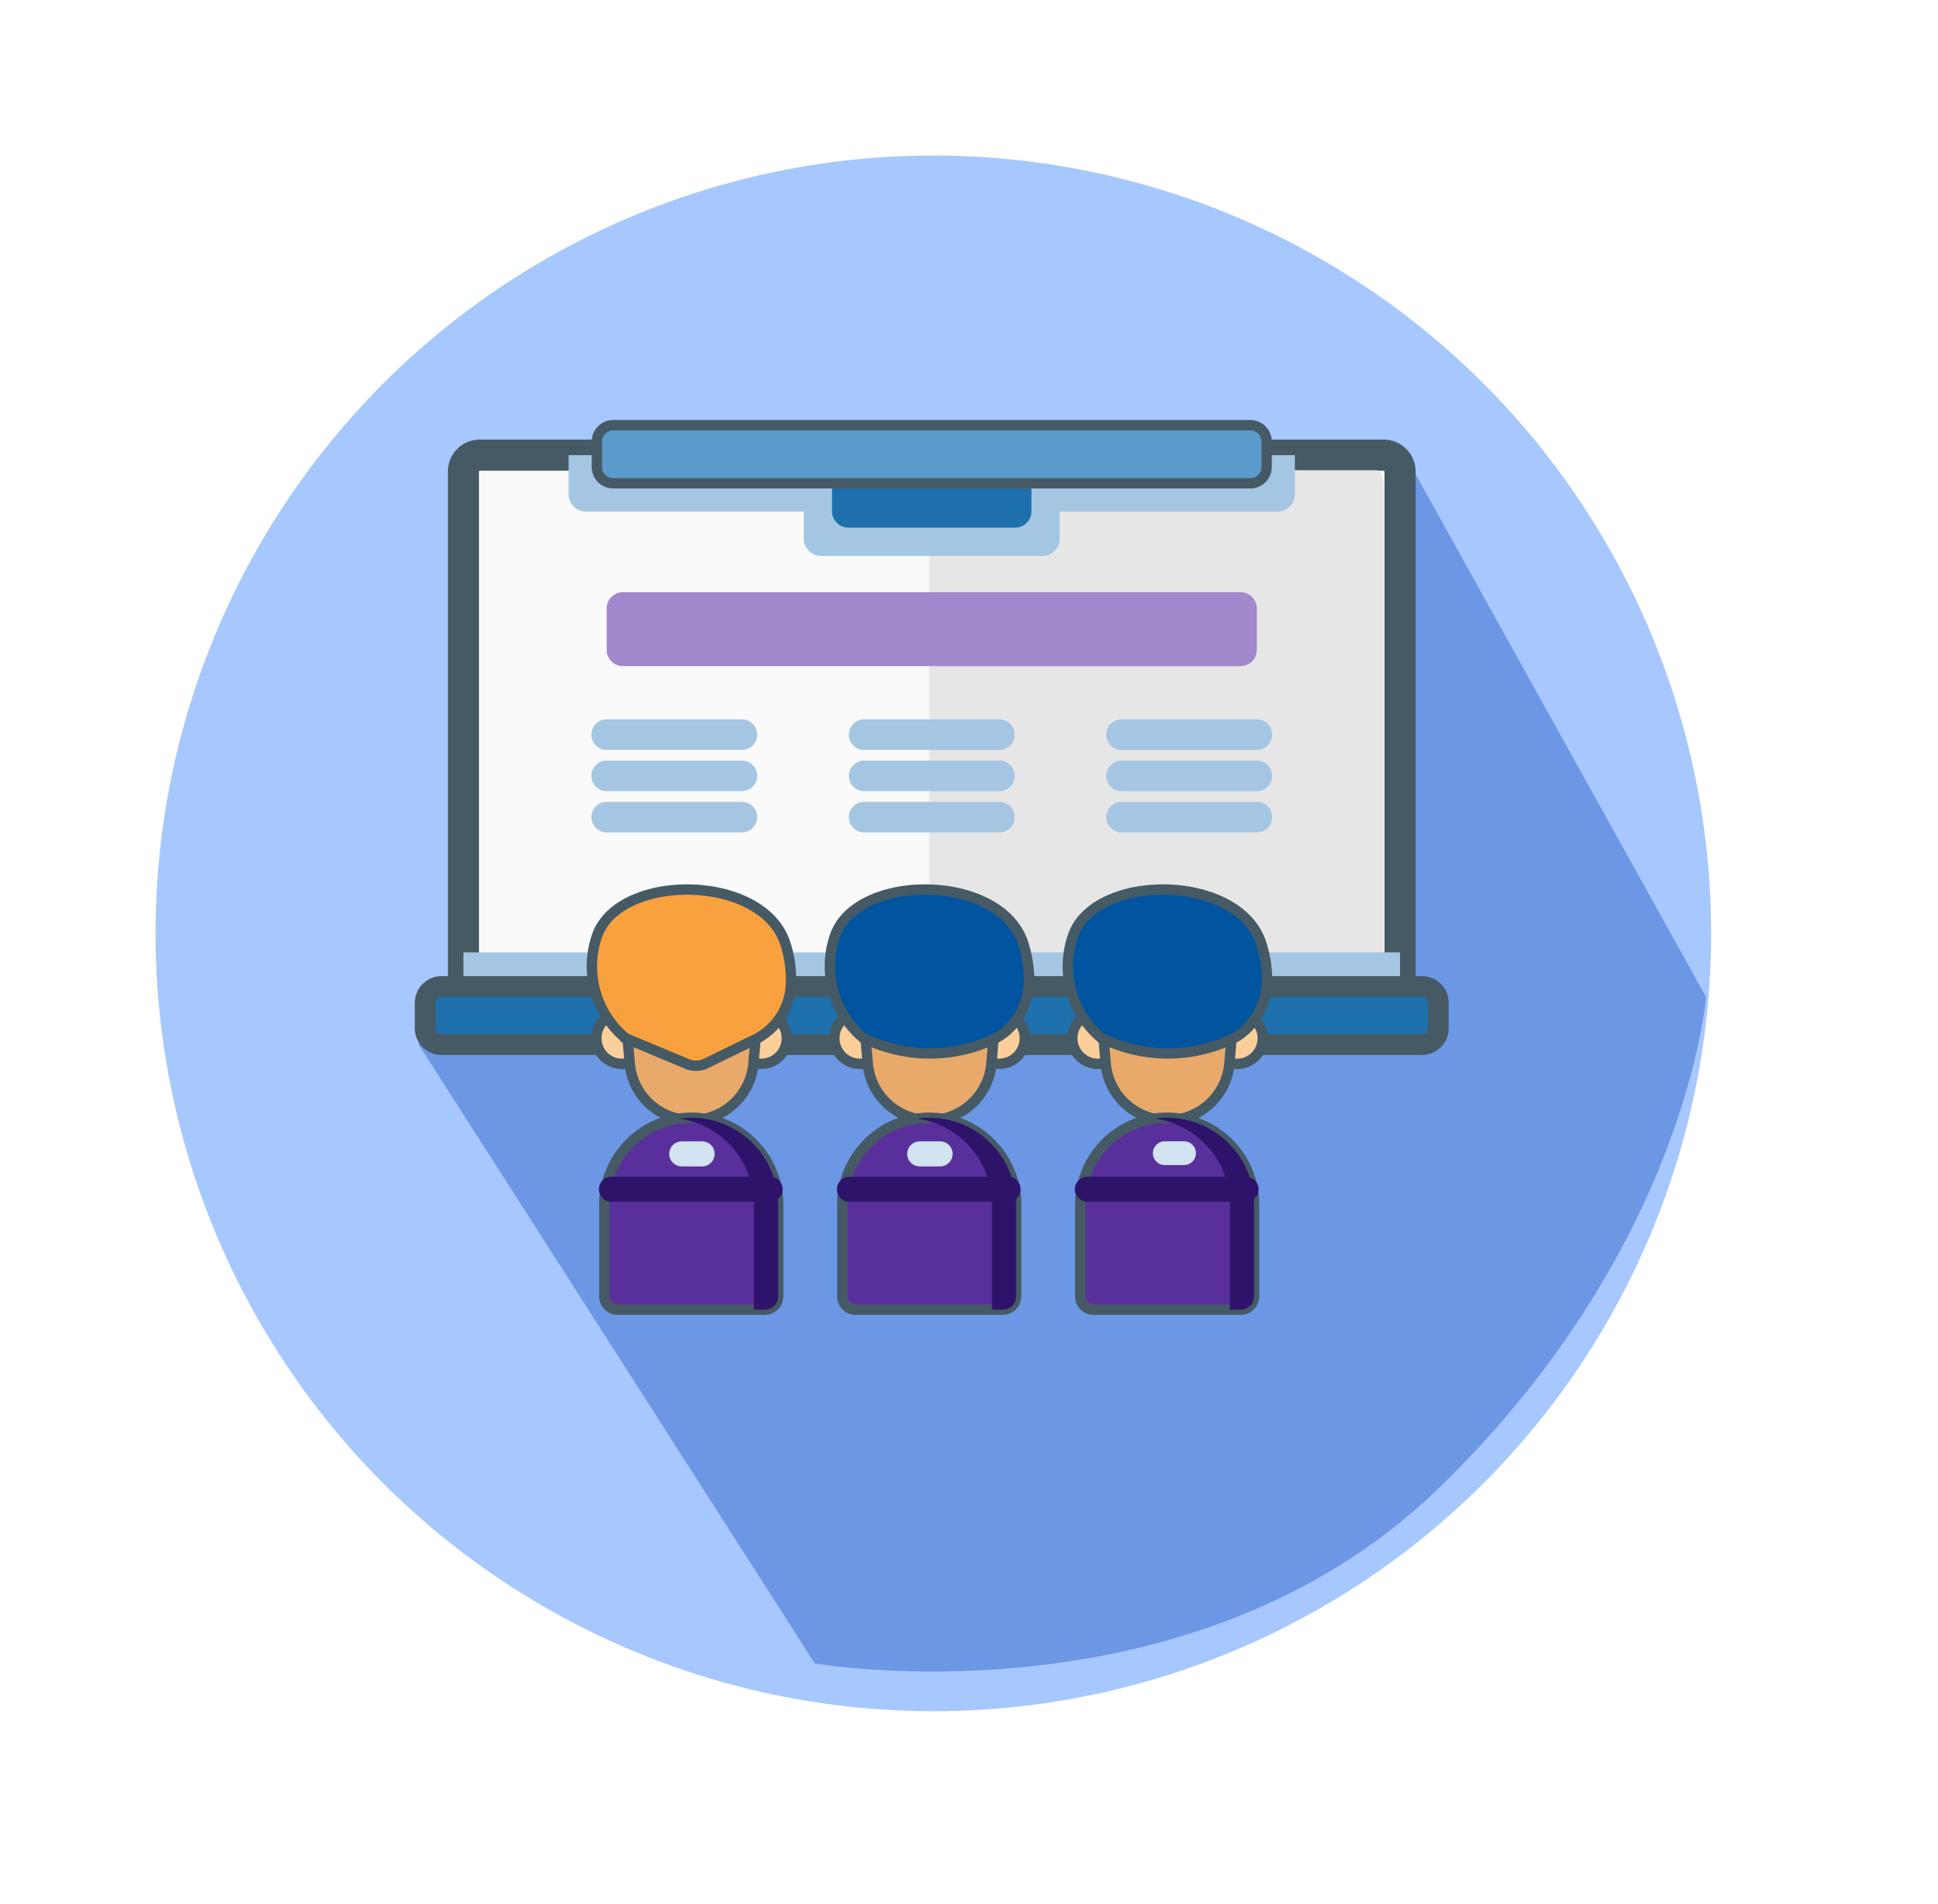 <svg xmlns="http://www.w3.org/2000/svg" width="186.877" height="183.586" viewBox="0 0 186.877 183.586">
    <defs>
        <style>
            .cls-1{fill:#a7c7ff}.cls-2{fill:#6b97e5}.cls-3{fill:#fafafa;stroke-width:3px}.cls-10,.cls-11,.cls-13,.cls-14,.cls-17,.cls-3,.cls-7,.cls-8{stroke:#455a64}.cls-4{fill:#e6e6e6}.cls-5{fill:#a5c6e3}.cls-6,.cls-8{fill:#1e70ad}.cls-7{fill:#5a9bcc}.cls-8{stroke-width:2px}.cls-9{fill:#a288cc}.cls-10{fill:#fcce99}.cls-11{fill:#e8a96b}.cls-12{fill:#e2780e}.cls-13{fill:#f9a13e}.cls-14{fill:#59309b}.cls-15{fill:#2e136b}.cls-16{fill:#d2e3f1}.cls-17{fill:#0054a0}.cls-18{filter:url(#Ellipse_587)}
        </style>
        <filter id="Ellipse_587" width="180" height="180" x="0" y="0" filterUnits="userSpaceOnUse">
            <feOffset dy="3"/>
            <feGaussianBlur result="blur" stdDeviation="5"/>
            <feFlood flood-opacity=".161"/>
            <feComposite in2="blur" operator="in"/>
            <feComposite in="SourceGraphic"/>
        </filter>
    </defs>
    <g id="icon" transform="translate(-174 -1408)">
        <g class="cls-18" transform="translate(174 1408)">
            <circle id="Ellipse_587-2" cx="75" cy="75" r="75" class="cls-1" data-name="Ellipse 587" transform="translate(15 12)"/>
        </g>
        <path id="Path_4303" d="M41.737-2.112l56.028 22.569s13.792 19.982 9.77 53.053-36.123 50.968-36.123 50.968L4.1 102.116z" class="cls-2" data-name="Path 4303" transform="rotate(39 -1876.752 1102.217)"/>
        <g id="presentation" transform="translate(215 1434.593)">
            <path id="Path_4250" d="M109.645 31.113v52.371H19.329V31.113a1.572 1.572 0 0 1 1.571-1.572h87.171a1.573 1.573 0 0 1 1.574 1.572z" class="cls-3" data-name="Path 4250" transform="translate(-15.641 -12.246)"/>
            <path id="Path_4307" d="M63.159 30.992v48.332h-43.83V30.992c0-.8.342-1.451.763-1.451H62.4c.417 0 .759.65.759 1.451z" class="cls-4" data-name="Path 4307" transform="translate(29.273 -10.795)"/>
            <g id="Group_2803" data-name="Group 2803" transform="translate(3.688 17.294)">
                <path id="Rectangle_1865" d="M0 0h90.316v6.002H0z" class="cls-5" data-name="Rectangle 1865" transform="translate(0 47.942)"/>
                <path id="Path_4251" d="M142.515 29.54v3.78a1.66 1.66 0 0 1-1.659 1.659h-21.014v2.615a1.66 1.66 0 0 1-1.659 1.659H96.816a1.66 1.66 0 0 1-1.659-1.659v-2.615H74.142a1.66 1.66 0 0 1-1.659-1.659v-3.78z" class="cls-5" data-name="Path 4251" transform="translate(-62.341 -29.54)"/>
            </g>
            <path id="Path_4252" d="M223.262 35.367h-16.087a1.572 1.572 0 0 1-1.572-1.572v-5.688h19.232v5.688a1.573 1.573 0 0 1-1.573 1.572z" class="cls-6" data-name="Path 4252" transform="translate(-166.373 -11.086)"/>
            <path id="Path_4253" d="M149.779 20.007H88.344a1.572 1.572 0 0 1-1.572-1.572v-2.456a1.572 1.572 0 0 1 1.572-1.572h61.435a1.572 1.572 0 0 1 1.572 1.572v2.455a1.573 1.573 0 0 1-1.572 1.573z" class="cls-7" data-name="Path 4253" transform="translate(-70.215)"/>
            <path id="Path_4254" d="M96.12 303.658H1.572A1.572 1.572 0 0 1 0 302.085v-2.455a1.572 1.572 0 0 1 1.572-1.572H96.12a1.572 1.572 0 0 1 1.572 1.572v2.455a1.572 1.572 0 0 1-1.572 1.573z" class="cls-8" data-name="Path 4254" transform="translate(0 -229.529)"/>
            <path id="Path_4255" d="M152.834 105.91h-59.55a1.572 1.572 0 0 1-1.572-1.572v-3.987a1.572 1.572 0 0 1 1.572-1.572h59.549a1.572 1.572 0 0 1 1.572 1.572v3.987a1.572 1.572 0 0 1-1.571 1.572z" class="cls-9" data-name="Path 4255" transform="translate(-74.213 -68.273)"/>
            <g id="Group_2804" data-name="Group 2804" transform="translate(16.025 42.769)">
                <path id="Path_4256" d="M98.5 166H85.459a1.474 1.474 0 0 1 0-2.948H98.5a1.474 1.474 0 0 1 0 2.948z" class="cls-5" data-name="Path 4256" transform="translate(-83.985 -163.051)"/>
                <path id="Path_4257" d="M98.5 186.838H85.459a1.474 1.474 0 1 1 0-2.948H98.5a1.474 1.474 0 1 1 0 2.948z" class="cls-5" data-name="Path 4257" transform="translate(-83.985 -179.914)"/>
                <path id="Path_4258" d="M98.5 207.678H85.459a1.474 1.474 0 1 1 0-2.948H98.5a1.474 1.474 0 0 1 0 2.948z" class="cls-5" data-name="Path 4258" transform="translate(-83.985 -196.777)"/>
                <path id="Path_4259" d="M228.612 166h-13.044a1.474 1.474 0 1 1 0-2.948h13.044a1.474 1.474 0 1 1 0 2.948z" class="cls-5" data-name="Path 4259" transform="translate(-189.268 -163.051)"/>
                <path id="Path_4260" d="M228.612 186.838h-13.044a1.474 1.474 0 1 1 0-2.948h13.044a1.474 1.474 0 1 1 0 2.948z" class="cls-5" data-name="Path 4260" transform="translate(-189.268 -179.914)"/>
                <path id="Path_4261" d="M228.612 207.678h-13.044a1.474 1.474 0 0 1 0-2.948h13.044a1.474 1.474 0 0 1 0 2.948z" class="cls-5" data-name="Path 4261" transform="translate(-189.268 -196.777)"/>
                <path id="Path_4262" d="M358.721 166h-13.044a1.474 1.474 0 1 1 0-2.948h13.043a1.474 1.474 0 1 1 0 2.948z" class="cls-5" data-name="Path 4262" transform="translate(-294.552 -163.051)"/>
                <path id="Path_4263" d="M358.721 186.838h-13.044a1.474 1.474 0 1 1 0-2.948h13.043a1.474 1.474 0 1 1 0 2.948z" class="cls-5" data-name="Path 4263" transform="translate(-294.552 -179.914)"/>
                <path id="Path_4264" d="M358.721 207.678h-13.044a1.474 1.474 0 1 1 0-2.948h13.043a1.474 1.474 0 1 1 0 2.948z" class="cls-5" data-name="Path 4264" transform="translate(-294.552 -196.777)"/>
            </g>
            <g id="Group_2814" data-name="Group 2814" transform="translate(5 2)">
                <g id="Group_2805" data-name="Group 2805" transform="translate(11.503 69.049)">
                    <circle id="Ellipse_589" cx="2.468" cy="2.468" r="2.468" class="cls-10" data-name="Ellipse 589"/>
                    <circle id="Ellipse_590" cx="2.468" cy="2.468" r="2.468" class="cls-10" data-name="Ellipse 590" transform="translate(13.436)"/>
                </g>
                <path id="Path_4266" d="M76.607 288.14l.32 3.835.431 5.163a5.988 5.988 0 0 0 11.935 0l.452-5.413.3-3.584z" class="cls-11" data-name="Path 4266" transform="translate(-62.637 -223.209)"/>
                <path id="Path_4267" d="M68.272 258.38l5.76 2.408a1 1 0 0 0 .824-.024l4.97-2.425.028-.014c.145-.07 3.779-1.888 2.053-7.589-.954-3.15-4.908-4.359-8-4.437-3.839-.1-7.074 1.389-7.871 3.611a7.716 7.716 0 0 0 2.236 8.47z" class="cls-12" data-name="Path 4267" transform="translate(-53.308 -187.907)"/>
                <path id="Path_4268" d="M77.054 247.267a6.243 6.243 0 0 1-3.228 5.641l-4.97 2.425a2.21 2.21 0 0 1-1.82.053l-5.928-2.478a9.01 9.01 0 0 1-2.743-9.923c.963-2.685 4.214-4.163 7.725-4.387 4.436-.281 9.285 1.441 10.444 5.27a10.993 10.993 0 0 1 .52 3.399z" class="cls-13" data-name="Path 4268" transform="translate(-46.779 -181.39)"/>
                <path id="Path_4269" d="M67.048 397.773h14.184a1.289 1.289 0 0 0 1.289-1.289v-8.836a8.381 8.381 0 0 0-8.381-8.381 8.381 8.381 0 0 0-8.381 8.381v8.836a1.289 1.289 0 0 0 1.289 1.289z" class="cls-14" data-name="Path 4269" transform="translate(-53.485 -300.084)"/>
                <g id="Group_2806" data-name="Group 2806" transform="translate(11.749 79.184)">
                    <path id="Path_4270" d="M121.425 387.651v8.836a1.289 1.289 0 0 1-1.289 1.289h-1.048v-10.125a8.38 8.38 0 0 0-7.211-8.3 8.382 8.382 0 0 1 9.548 8.3z" class="cls-15" data-name="Path 4270" transform="translate(-104.14 -379.271)"/>
                    <path id="Path_4271" d="M78.918 418.029h-15.3a1.208 1.208 0 0 1 0-2.417h15.3a1.208 1.208 0 0 1 0 2.417z" class="cls-15" data-name="Path 4271" transform="translate(-62.407 -409.928)"/>
                </g>
                <path id="Path_4272" d="M108.941 396.23h-1.961a1.208 1.208 0 0 1 0-2.417h1.961a1.208 1.208 0 0 1 0 2.417z" class="cls-16" data-name="Path 4272" transform="translate(-87.239 -312.354)"/>
                <g id="Group_2807" data-name="Group 2807" transform="translate(34.45 69.049)">
                    <circle id="Ellipse_591" cx="2.468" cy="2.468" r="2.468" class="cls-10" data-name="Ellipse 591"/>
                    <circle id="Ellipse_592" cx="2.468" cy="2.468" r="2.468" class="cls-10" data-name="Ellipse 592" transform="translate(13.436)"/>
                </g>
                <path id="Path_4273" d="M223.328 288.14l.32 3.835.431 5.163a5.988 5.988 0 0 0 11.935 0l.452-5.413.3-3.584z" class="cls-11" data-name="Path 4273" transform="translate(-186.41 -223.209)"/>
                <path id="Path_4274" d="M215.02 258.382l.656.274a13.224 13.224 0 0 0 10.9-.316l.028-.014c.145-.07 3.779-1.888 2.053-7.589-.954-3.15-4.907-4.359-8-4.437-3.834-.1-7.074 1.389-7.871 3.611a7.769 7.769 0 0 0 2.234 8.471z" class="cls-12" data-name="Path 4274" transform="translate(-177.107 -187.908)"/>
                <path id="Path_4275" d="M207.829 252.909a9.008 9.008 0 0 1-2.743-9.923c2.18-6.079 16.092-5.974 18.169.884s-2.708 9.039-2.708 9.039a14.43 14.43 0 0 1-11.893.345z" class="cls-17" data-name="Path 4275" transform="translate(-170.552 -181.391)"/>
                <path id="Path_4276" d="M213.768 397.773h14.184a1.289 1.289 0 0 0 1.289-1.289v-8.836a8.381 8.381 0 0 0-8.381-8.381 8.381 8.381 0 0 0-8.381 8.381v8.836a1.289 1.289 0 0 0 1.289 1.289z" class="cls-14" data-name="Path 4276" transform="translate(-177.258 -300.084)"/>
                <g id="Group_2808" data-name="Group 2808" transform="translate(34.697 79.184)">
                    <path id="Path_4277" d="M268.146 387.651v8.836a1.289 1.289 0 0 1-1.289 1.289h-1.048v-10.125a8.38 8.38 0 0 0-7.211-8.3 8.382 8.382 0 0 1 9.548 8.3z" class="cls-15" data-name="Path 4277" transform="translate(-250.861 -379.271)"/>
                    <path id="Path_4278" d="M225.638 418.029h-15.3a1.208 1.208 0 0 1 0-2.417h15.3a1.208 1.208 0 0 1 0 2.417z" class="cls-15" data-name="Path 4278" transform="translate(-209.127 -409.928)"/>
                </g>
                <path id="Path_4279" d="M255.662 396.23H253.7a1.208 1.208 0 0 1 0-2.417h1.961a1.208 1.208 0 0 1 0 2.417z" class="cls-16" data-name="Path 4279" transform="translate(-211.013 -312.354)"/>
                <g id="Group_2809" data-name="Group 2809" transform="translate(57.397 69.049)">
                    <circle id="Ellipse_593" cx="2.468" cy="2.468" r="2.468" class="cls-10" data-name="Ellipse 593"/>
                    <circle id="Ellipse_594" cx="2.468" cy="2.468" r="2.468" class="cls-10" data-name="Ellipse 594" transform="translate(13.436)"/>
                </g>
                <path id="Path_4280" d="M370.048 288.14l.32 3.835.431 5.163a5.988 5.988 0 0 0 11.935 0l.452-5.413.3-3.584z" class="cls-11" data-name="Path 4280" transform="translate(-310.183 -223.209)"/>
                <path id="Path_4281" d="M361.714 258.381l.658.275a13.224 13.224 0 0 0 10.9-.316l.028-.014c.145-.07 3.779-1.888 2.053-7.589-.954-3.15-4.907-4.359-8-4.437-3.835-.1-7.074 1.389-7.871 3.611a7.715 7.715 0 0 0 2.232 8.47z" class="cls-12" data-name="Path 4281" transform="translate(-300.855 -187.908)"/>
                <path id="Path_4282" d="M354.55 252.909a9.008 9.008 0 0 1-2.743-9.923c2.18-6.079 16.092-5.974 18.169.884s-2.708 9.039-2.708 9.039a14.43 14.43 0 0 1-11.893.345z" class="cls-17" data-name="Path 4282" transform="translate(-294.326 -181.391)"/>
                <path id="Path_4283" d="M360.489 397.773h14.183a1.289 1.289 0 0 0 1.289-1.289v-8.836a8.381 8.381 0 0 0-8.381-8.381 8.381 8.381 0 0 0-8.381 8.381v8.836a1.289 1.289 0 0 0 1.29 1.289z" class="cls-14" data-name="Path 4283" transform="translate(-301.032 -300.084)"/>
                <g id="Group_2810" data-name="Group 2810" transform="translate(57.644 79.184)">
                    <path id="Path_4284" d="M414.867 387.651v8.836a1.289 1.289 0 0 1-1.289 1.289h-1.048v-10.125a8.38 8.38 0 0 0-7.211-8.3 8.382 8.382 0 0 1 9.548 8.3z" class="cls-15" data-name="Path 4284" transform="translate(-397.582 -379.271)"/>
                    <path id="Path_4285" d="M372.359 418.029h-15.3a1.208 1.208 0 1 1 0-2.417h15.3a1.208 1.208 0 0 1 0 2.417z" class="cls-15" data-name="Path 4285" transform="translate(-355.848 -409.928)"/>
                </g>
                <path id="Path_4286" d="M402.215 396.1h-1.858a1.145 1.145 0 0 1 0-2.29h1.858a1.145 1.145 0 1 1 0 2.29z" class="cls-16" data-name="Path 4286" transform="translate(-334.04 -312.354)"/>
            </g>
        </g>
    </g>
</svg>
